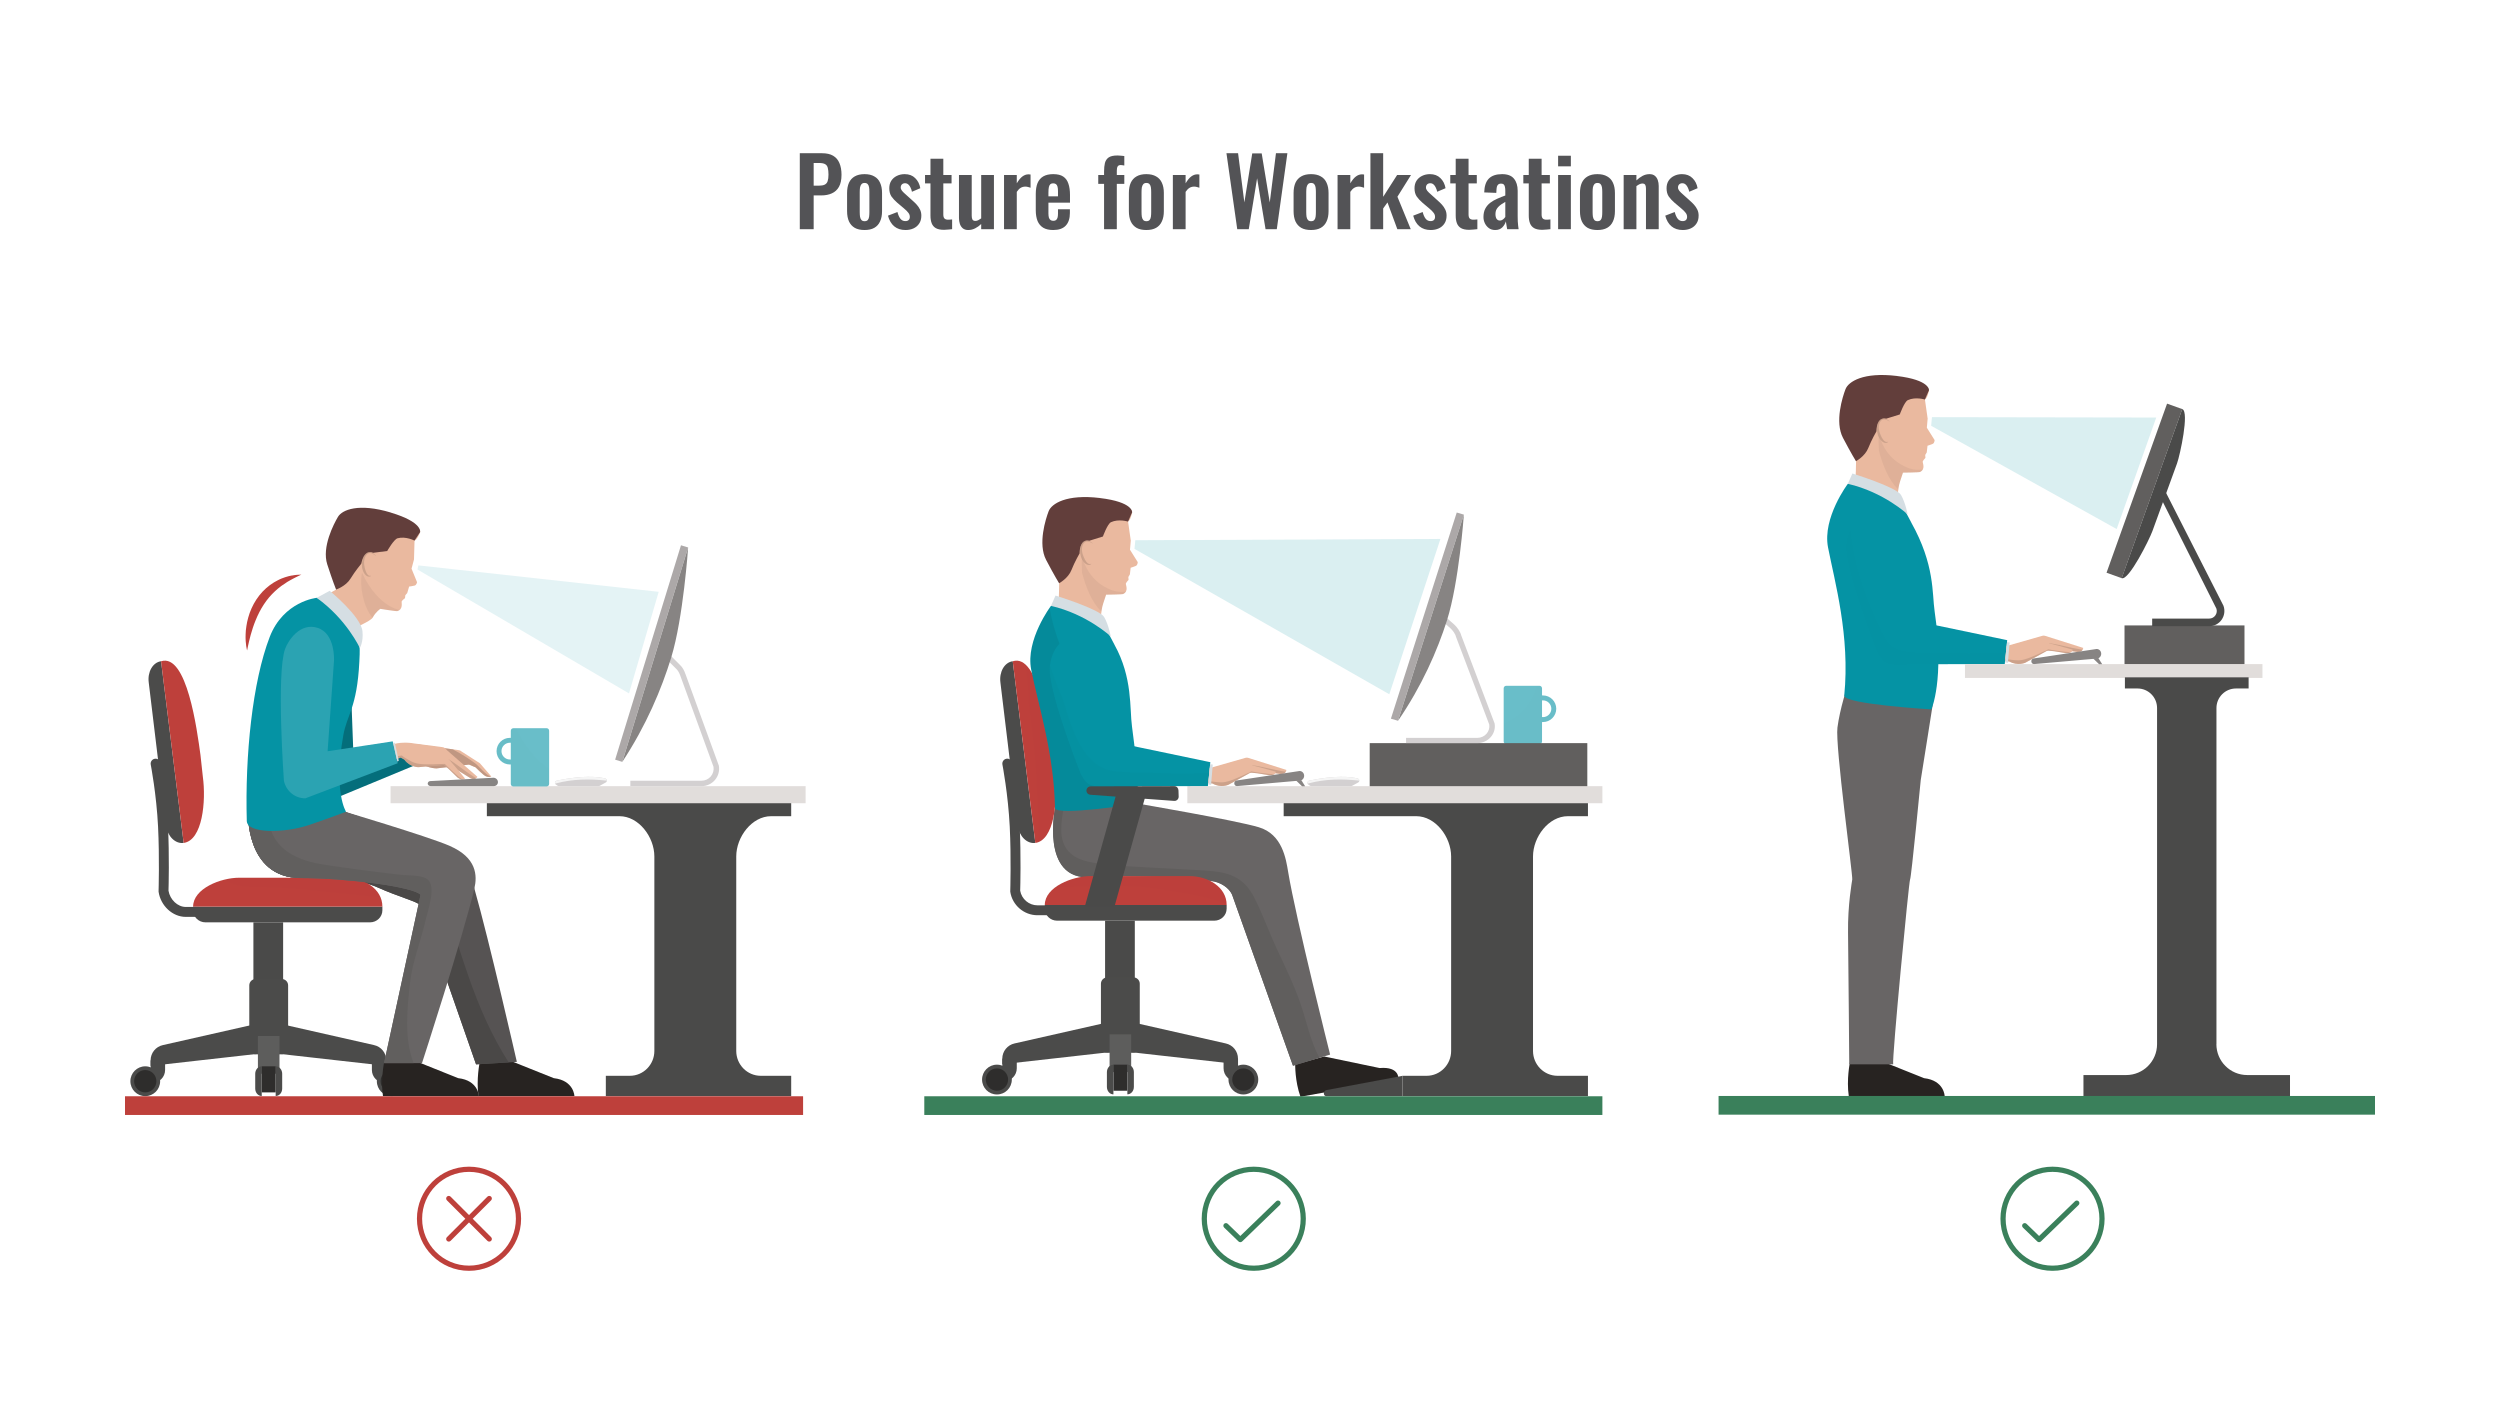 <svg width="480" height="270" viewBox="0 0 480 270" fill="none" xmlns="http://www.w3.org/2000/svg">
<path d="M153.56 44V29.42H157.844C158.72 29.42 159.428 29.582 159.968 29.906C160.52 30.23 160.922 30.704 161.174 31.328C161.438 31.94 161.57 32.684 161.57 33.56C161.57 34.508 161.408 35.276 161.084 35.864C160.76 36.44 160.304 36.86 159.716 37.124C159.14 37.388 158.456 37.52 157.664 37.52H156.224V44H153.56ZM156.224 35.648H157.232C157.712 35.648 158.084 35.582 158.348 35.45C158.624 35.306 158.81 35.084 158.906 34.784C159.014 34.472 159.068 34.058 159.068 33.542C159.068 33.014 159.026 32.588 158.942 32.264C158.87 31.928 158.702 31.682 158.438 31.526C158.186 31.37 157.784 31.292 157.232 31.292H156.224V35.648ZM165.987 44.162C165.231 44.162 164.607 44.024 164.115 43.748C163.623 43.46 163.251 43.046 162.999 42.506C162.759 41.966 162.639 41.312 162.639 40.544V37.052C162.639 36.284 162.759 35.63 162.999 35.09C163.251 34.55 163.623 34.142 164.115 33.866C164.607 33.578 165.231 33.434 165.987 33.434C166.743 33.434 167.367 33.578 167.859 33.866C168.363 34.142 168.735 34.55 168.975 35.09C169.227 35.63 169.353 36.284 169.353 37.052V40.544C169.353 41.312 169.227 41.966 168.975 42.506C168.735 43.046 168.363 43.46 167.859 43.748C167.367 44.024 166.743 44.162 165.987 44.162ZM166.005 42.47C166.281 42.47 166.485 42.392 166.617 42.236C166.749 42.08 166.833 41.87 166.869 41.606C166.905 41.33 166.923 41.03 166.923 40.706V36.89C166.923 36.566 166.905 36.272 166.869 36.008C166.833 35.744 166.749 35.534 166.617 35.378C166.485 35.21 166.281 35.126 166.005 35.126C165.729 35.126 165.525 35.21 165.393 35.378C165.261 35.534 165.171 35.744 165.123 36.008C165.087 36.272 165.069 36.566 165.069 36.89V40.706C165.069 41.03 165.087 41.33 165.123 41.606C165.171 41.87 165.261 42.08 165.393 42.236C165.525 42.392 165.729 42.47 166.005 42.47ZM173.855 44.162C172.979 44.162 172.259 43.928 171.695 43.46C171.131 42.992 170.729 42.308 170.489 41.408L172.307 40.706C172.451 41.27 172.643 41.702 172.883 42.002C173.123 42.302 173.435 42.452 173.819 42.452C174.107 42.452 174.323 42.38 174.467 42.236C174.611 42.092 174.683 41.894 174.683 41.642C174.683 41.354 174.593 41.096 174.413 40.868C174.245 40.628 173.951 40.334 173.531 39.986L172.271 38.924C171.815 38.528 171.443 38.126 171.155 37.718C170.879 37.298 170.741 36.776 170.741 36.152C170.741 35.588 170.867 35.108 171.119 34.712C171.383 34.304 171.737 33.992 172.181 33.776C172.637 33.548 173.141 33.434 173.693 33.434C174.533 33.434 175.205 33.686 175.709 34.19C176.225 34.682 176.555 35.33 176.699 36.134L175.097 36.818C175.037 36.53 174.947 36.266 174.827 36.026C174.719 35.774 174.575 35.57 174.395 35.414C174.215 35.258 174.005 35.18 173.765 35.18C173.513 35.18 173.309 35.258 173.153 35.414C173.009 35.57 172.937 35.768 172.937 36.008C172.937 36.212 173.021 36.422 173.189 36.638C173.369 36.854 173.621 37.1 173.945 37.376L175.223 38.528C175.499 38.768 175.763 39.026 176.015 39.302C176.267 39.578 176.477 39.89 176.645 40.238C176.813 40.574 176.897 40.964 176.897 41.408C176.897 42.008 176.759 42.512 176.483 42.92C176.219 43.328 175.853 43.64 175.385 43.856C174.929 44.06 174.419 44.162 173.855 44.162ZM181.242 44.126C180.582 44.126 180.06 44.018 179.676 43.802C179.304 43.586 179.04 43.274 178.884 42.866C178.728 42.458 178.65 41.972 178.65 41.408V35.216H177.606V33.596H178.65V30.482H181.116V33.596H182.7V35.216H181.116V41.192C181.116 41.552 181.194 41.81 181.35 41.966C181.506 42.11 181.74 42.182 182.052 42.182C182.184 42.182 182.31 42.176 182.43 42.164C182.562 42.152 182.688 42.14 182.808 42.128V44C182.604 44.024 182.364 44.048 182.088 44.072C181.824 44.108 181.542 44.126 181.242 44.126ZM185.886 44.162C185.478 44.162 185.142 44.06 184.878 43.856C184.614 43.64 184.422 43.358 184.302 43.01C184.182 42.65 184.122 42.272 184.122 41.876V33.596H186.57V41.426C186.57 41.738 186.618 41.984 186.714 42.164C186.822 42.332 187.014 42.416 187.29 42.416C187.47 42.416 187.65 42.368 187.83 42.272C188.022 42.176 188.208 42.062 188.388 41.93V33.596H190.836V44H188.388V43.01C188.04 43.346 187.656 43.622 187.236 43.838C186.816 44.054 186.366 44.162 185.886 44.162ZM192.774 44V33.596H195.222V35.198C195.582 34.586 195.942 34.148 196.302 33.884C196.662 33.608 197.058 33.47 197.49 33.47C197.562 33.47 197.622 33.476 197.67 33.488C197.73 33.488 197.796 33.494 197.868 33.506V36.044C197.724 35.984 197.562 35.936 197.382 35.9C197.214 35.852 197.04 35.828 196.86 35.828C196.536 35.828 196.242 35.906 195.978 36.062C195.714 36.218 195.462 36.476 195.222 36.836V44H192.774ZM202.216 44.162C201.436 44.162 200.8 44.018 200.308 43.73C199.816 43.43 199.45 42.998 199.21 42.434C198.982 41.858 198.868 41.168 198.868 40.364V37.232C198.868 36.404 198.982 35.708 199.21 35.144C199.45 34.58 199.816 34.154 200.308 33.866C200.812 33.578 201.448 33.434 202.216 33.434C203.044 33.434 203.686 33.59 204.142 33.902C204.61 34.214 204.94 34.67 205.132 35.27C205.336 35.858 205.438 36.578 205.438 37.43V38.906H201.298V40.958C201.298 41.294 201.328 41.57 201.388 41.786C201.46 42.002 201.568 42.158 201.712 42.254C201.856 42.35 202.03 42.398 202.234 42.398C202.45 42.398 202.624 42.35 202.756 42.254C202.888 42.146 202.984 41.996 203.044 41.804C203.104 41.6 203.134 41.348 203.134 41.048V40.184H205.42V40.886C205.42 41.942 205.156 42.752 204.628 43.316C204.1 43.88 203.296 44.162 202.216 44.162ZM201.298 37.7H203.134V36.71C203.134 36.35 203.104 36.062 203.044 35.846C202.984 35.618 202.888 35.456 202.756 35.36C202.624 35.252 202.438 35.198 202.198 35.198C201.982 35.198 201.808 35.252 201.676 35.36C201.544 35.468 201.448 35.648 201.388 35.9C201.328 36.152 201.298 36.512 201.298 36.98V37.7ZM211.98 44V35.306H210.864V33.596H211.98V32.93C211.98 32.306 212.034 31.766 212.142 31.31C212.262 30.842 212.502 30.482 212.862 30.23C213.234 29.978 213.792 29.852 214.536 29.852C214.764 29.852 214.98 29.864 215.184 29.888C215.388 29.9 215.616 29.924 215.868 29.96V31.778C215.772 31.754 215.658 31.736 215.526 31.724C215.406 31.7 215.292 31.688 215.184 31.688C214.896 31.688 214.698 31.778 214.59 31.958C214.482 32.138 214.428 32.402 214.428 32.75V33.596H215.868V35.306H214.428V44H211.98ZM220.093 44.162C219.337 44.162 218.713 44.024 218.221 43.748C217.729 43.46 217.357 43.046 217.105 42.506C216.865 41.966 216.745 41.312 216.745 40.544V37.052C216.745 36.284 216.865 35.63 217.105 35.09C217.357 34.55 217.729 34.142 218.221 33.866C218.713 33.578 219.337 33.434 220.093 33.434C220.849 33.434 221.473 33.578 221.965 33.866C222.469 34.142 222.841 34.55 223.081 35.09C223.333 35.63 223.459 36.284 223.459 37.052V40.544C223.459 41.312 223.333 41.966 223.081 42.506C222.841 43.046 222.469 43.46 221.965 43.748C221.473 44.024 220.849 44.162 220.093 44.162ZM220.111 42.47C220.387 42.47 220.591 42.392 220.723 42.236C220.855 42.08 220.939 41.87 220.975 41.606C221.011 41.33 221.029 41.03 221.029 40.706V36.89C221.029 36.566 221.011 36.272 220.975 36.008C220.939 35.744 220.855 35.534 220.723 35.378C220.591 35.21 220.387 35.126 220.111 35.126C219.835 35.126 219.631 35.21 219.499 35.378C219.367 35.534 219.277 35.744 219.229 36.008C219.193 36.272 219.175 36.566 219.175 36.89V40.706C219.175 41.03 219.193 41.33 219.229 41.606C219.277 41.87 219.367 42.08 219.499 42.236C219.631 42.392 219.835 42.47 220.111 42.47ZM225.188 44V33.596H227.636V35.198C227.996 34.586 228.356 34.148 228.716 33.884C229.076 33.608 229.472 33.47 229.904 33.47C229.976 33.47 230.036 33.476 230.084 33.488C230.144 33.488 230.21 33.494 230.282 33.506V36.044C230.138 35.984 229.976 35.936 229.796 35.9C229.628 35.852 229.454 35.828 229.274 35.828C228.95 35.828 228.656 35.906 228.392 36.062C228.128 36.218 227.876 36.476 227.636 36.836V44H225.188ZM237.549 44L235.479 29.42H237.711L238.917 38.87L240.429 29.456H242.247L243.795 38.87L244.983 29.42H247.179L245.145 44H242.985L241.365 34.226L239.763 44H237.549ZM251.716 44.162C250.96 44.162 250.336 44.024 249.844 43.748C249.352 43.46 248.98 43.046 248.728 42.506C248.488 41.966 248.368 41.312 248.368 40.544V37.052C248.368 36.284 248.488 35.63 248.728 35.09C248.98 34.55 249.352 34.142 249.844 33.866C250.336 33.578 250.96 33.434 251.716 33.434C252.472 33.434 253.096 33.578 253.588 33.866C254.092 34.142 254.464 34.55 254.704 35.09C254.956 35.63 255.082 36.284 255.082 37.052V40.544C255.082 41.312 254.956 41.966 254.704 42.506C254.464 43.046 254.092 43.46 253.588 43.748C253.096 44.024 252.472 44.162 251.716 44.162ZM251.734 42.47C252.01 42.47 252.214 42.392 252.346 42.236C252.478 42.08 252.562 41.87 252.598 41.606C252.634 41.33 252.652 41.03 252.652 40.706V36.89C252.652 36.566 252.634 36.272 252.598 36.008C252.562 35.744 252.478 35.534 252.346 35.378C252.214 35.21 252.01 35.126 251.734 35.126C251.458 35.126 251.254 35.21 251.122 35.378C250.99 35.534 250.9 35.744 250.852 36.008C250.816 36.272 250.798 36.566 250.798 36.89V40.706C250.798 41.03 250.816 41.33 250.852 41.606C250.9 41.87 250.99 42.08 251.122 42.236C251.254 42.392 251.458 42.47 251.734 42.47ZM256.811 44V33.596H259.259V35.198C259.619 34.586 259.979 34.148 260.339 33.884C260.699 33.608 261.095 33.47 261.527 33.47C261.599 33.47 261.659 33.476 261.707 33.488C261.767 33.488 261.833 33.494 261.905 33.506V36.044C261.761 35.984 261.599 35.936 261.419 35.9C261.251 35.852 261.077 35.828 260.897 35.828C260.573 35.828 260.279 35.906 260.015 36.062C259.751 36.218 259.499 36.476 259.259 36.836V44H256.811ZM263.121 44V29.42H265.569V37.79L268.251 33.596H270.915L268.305 37.772L270.861 44H268.287L266.397 38.87L265.569 40.022V44H263.121ZM274.7 44.162C273.824 44.162 273.104 43.928 272.54 43.46C271.976 42.992 271.574 42.308 271.334 41.408L273.152 40.706C273.296 41.27 273.488 41.702 273.728 42.002C273.968 42.302 274.28 42.452 274.664 42.452C274.952 42.452 275.168 42.38 275.312 42.236C275.456 42.092 275.528 41.894 275.528 41.642C275.528 41.354 275.438 41.096 275.258 40.868C275.09 40.628 274.796 40.334 274.376 39.986L273.116 38.924C272.66 38.528 272.288 38.126 272 37.718C271.724 37.298 271.586 36.776 271.586 36.152C271.586 35.588 271.712 35.108 271.964 34.712C272.228 34.304 272.582 33.992 273.026 33.776C273.482 33.548 273.986 33.434 274.538 33.434C275.378 33.434 276.05 33.686 276.554 34.19C277.07 34.682 277.4 35.33 277.544 36.134L275.942 36.818C275.882 36.53 275.792 36.266 275.672 36.026C275.564 35.774 275.42 35.57 275.24 35.414C275.06 35.258 274.85 35.18 274.61 35.18C274.358 35.18 274.154 35.258 273.998 35.414C273.854 35.57 273.782 35.768 273.782 36.008C273.782 36.212 273.866 36.422 274.034 36.638C274.214 36.854 274.466 37.1 274.79 37.376L276.068 38.528C276.344 38.768 276.608 39.026 276.86 39.302C277.112 39.578 277.322 39.89 277.49 40.238C277.658 40.574 277.742 40.964 277.742 41.408C277.742 42.008 277.604 42.512 277.328 42.92C277.064 43.328 276.698 43.64 276.23 43.856C275.774 44.06 275.264 44.162 274.7 44.162ZM282.088 44.126C281.428 44.126 280.906 44.018 280.522 43.802C280.15 43.586 279.886 43.274 279.73 42.866C279.574 42.458 279.496 41.972 279.496 41.408V35.216H278.452V33.596H279.496V30.482H281.962V33.596H283.546V35.216H281.962V41.192C281.962 41.552 282.04 41.81 282.196 41.966C282.352 42.11 282.586 42.182 282.898 42.182C283.03 42.182 283.156 42.176 283.276 42.164C283.408 42.152 283.534 42.14 283.654 42.128V44C283.45 44.024 283.21 44.048 282.934 44.072C282.67 44.108 282.388 44.126 282.088 44.126ZM287.074 44.162C286.606 44.162 286.204 44.042 285.868 43.802C285.532 43.55 285.274 43.238 285.094 42.866C284.914 42.482 284.824 42.086 284.824 41.678C284.824 41.03 284.944 40.484 285.184 40.04C285.424 39.596 285.742 39.224 286.138 38.924C286.534 38.624 286.984 38.366 287.488 38.15C287.992 37.922 288.502 37.718 289.018 37.538V36.638C289.018 36.338 288.994 36.086 288.946 35.882C288.91 35.678 288.832 35.522 288.712 35.414C288.604 35.306 288.43 35.252 288.19 35.252C287.986 35.252 287.818 35.3 287.686 35.396C287.566 35.492 287.476 35.63 287.416 35.81C287.368 35.978 287.338 36.176 287.326 36.404L287.29 37.034L284.968 36.944C285.004 35.744 285.298 34.862 285.85 34.298C286.414 33.722 287.266 33.434 288.406 33.434C289.45 33.434 290.206 33.722 290.674 34.298C291.154 34.874 291.394 35.654 291.394 36.638V41.444C291.394 41.828 291.4 42.176 291.412 42.488C291.436 42.8 291.46 43.082 291.484 43.334C291.52 43.586 291.55 43.808 291.574 44H289.378C289.342 43.76 289.294 43.49 289.234 43.19C289.186 42.878 289.15 42.65 289.126 42.506C289.006 42.926 288.778 43.31 288.442 43.658C288.106 43.994 287.65 44.162 287.074 44.162ZM287.974 42.344C288.13 42.344 288.274 42.308 288.406 42.236C288.55 42.152 288.676 42.056 288.784 41.948C288.892 41.84 288.97 41.744 289.018 41.66V38.762C288.754 38.918 288.502 39.074 288.262 39.23C288.034 39.386 287.83 39.56 287.65 39.752C287.482 39.932 287.35 40.13 287.254 40.346C287.17 40.562 287.128 40.814 287.128 41.102C287.128 41.486 287.2 41.792 287.344 42.02C287.5 42.236 287.71 42.344 287.974 42.344ZM296.115 44.126C295.455 44.126 294.933 44.018 294.549 43.802C294.177 43.586 293.913 43.274 293.757 42.866C293.601 42.458 293.523 41.972 293.523 41.408V35.216H292.479V33.596H293.523V30.482H295.989V33.596H297.573V35.216H295.989V41.192C295.989 41.552 296.067 41.81 296.223 41.966C296.379 42.11 296.613 42.182 296.925 42.182C297.057 42.182 297.183 42.176 297.303 42.164C297.435 42.152 297.561 42.14 297.681 42.128V44C297.477 44.024 297.237 44.048 296.961 44.072C296.697 44.108 296.415 44.126 296.115 44.126ZM299.157 44V33.596H301.605V44H299.157ZM299.157 31.94V29.906H301.605V31.94H299.157ZM306.7 44.162C305.944 44.162 305.32 44.024 304.828 43.748C304.336 43.46 303.964 43.046 303.712 42.506C303.472 41.966 303.352 41.312 303.352 40.544V37.052C303.352 36.284 303.472 35.63 303.712 35.09C303.964 34.55 304.336 34.142 304.828 33.866C305.32 33.578 305.944 33.434 306.7 33.434C307.456 33.434 308.08 33.578 308.572 33.866C309.076 34.142 309.448 34.55 309.688 35.09C309.94 35.63 310.066 36.284 310.066 37.052V40.544C310.066 41.312 309.94 41.966 309.688 42.506C309.448 43.046 309.076 43.46 308.572 43.748C308.08 44.024 307.456 44.162 306.7 44.162ZM306.718 42.47C306.994 42.47 307.198 42.392 307.33 42.236C307.462 42.08 307.546 41.87 307.582 41.606C307.618 41.33 307.636 41.03 307.636 40.706V36.89C307.636 36.566 307.618 36.272 307.582 36.008C307.546 35.744 307.462 35.534 307.33 35.378C307.198 35.21 306.994 35.126 306.718 35.126C306.442 35.126 306.238 35.21 306.106 35.378C305.974 35.534 305.884 35.744 305.836 36.008C305.8 36.272 305.782 36.566 305.782 36.89V40.706C305.782 41.03 305.8 41.33 305.836 41.606C305.884 41.87 305.974 42.08 306.106 42.236C306.238 42.392 306.442 42.47 306.718 42.47ZM311.742 44V33.596H314.19V34.64C314.562 34.28 314.952 33.992 315.36 33.776C315.78 33.548 316.23 33.434 316.71 33.434C317.142 33.434 317.484 33.542 317.736 33.758C317.988 33.962 318.174 34.238 318.294 34.586C318.414 34.934 318.474 35.312 318.474 35.72V44H316.026V36.206C316.026 35.894 315.978 35.654 315.882 35.486C315.786 35.318 315.6 35.234 315.324 35.234C315.156 35.234 314.97 35.282 314.766 35.378C314.574 35.474 314.382 35.594 314.19 35.738V44H311.742ZM323.093 44.162C322.217 44.162 321.497 43.928 320.933 43.46C320.369 42.992 319.967 42.308 319.727 41.408L321.545 40.706C321.689 41.27 321.881 41.702 322.121 42.002C322.361 42.302 322.673 42.452 323.057 42.452C323.345 42.452 323.561 42.38 323.705 42.236C323.849 42.092 323.921 41.894 323.921 41.642C323.921 41.354 323.831 41.096 323.651 40.868C323.483 40.628 323.189 40.334 322.769 39.986L321.509 38.924C321.053 38.528 320.681 38.126 320.393 37.718C320.117 37.298 319.979 36.776 319.979 36.152C319.979 35.588 320.105 35.108 320.357 34.712C320.621 34.304 320.975 33.992 321.419 33.776C321.875 33.548 322.379 33.434 322.931 33.434C323.771 33.434 324.443 33.686 324.947 34.19C325.463 34.682 325.793 35.33 325.937 36.134L324.335 36.818C324.275 36.53 324.185 36.266 324.065 36.026C323.957 35.774 323.813 35.57 323.633 35.414C323.453 35.258 323.243 35.18 323.003 35.18C322.751 35.18 322.547 35.258 322.391 35.414C322.247 35.57 322.175 35.768 322.175 36.008C322.175 36.212 322.259 36.422 322.427 36.638C322.607 36.854 322.859 37.1 323.183 37.376L324.461 38.528C324.737 38.768 325.001 39.026 325.253 39.302C325.505 39.578 325.715 39.89 325.883 40.238C326.051 40.574 326.135 40.964 326.135 41.408C326.135 42.008 325.997 42.512 325.721 42.92C325.457 43.328 325.091 43.64 324.623 43.856C324.167 44.06 323.657 44.162 323.093 44.162Z" fill="#1E1E21" fill-opacity="0.76"/>
<path d="M235.73 234.974C235.532 234.782 235.215 234.787 235.023 234.986C234.831 235.184 234.837 235.501 235.035 235.693L235.73 234.974ZM238.142 238L237.794 238.359C237.988 238.547 238.295 238.547 238.489 238.359L238.142 238ZM245.73 231.359C245.929 231.168 245.934 230.851 245.742 230.652C245.55 230.454 245.234 230.449 245.035 230.641L245.73 231.359ZM249.723 234C249.723 238.971 245.693 243 240.723 243V244C246.246 244 250.723 239.523 250.723 234H249.723ZM240.723 243C235.752 243 231.723 238.971 231.723 234H230.723C230.723 239.523 235.2 244 240.723 244V243ZM231.723 234C231.723 229.029 235.752 225 240.723 225V224C235.2 224 230.723 228.477 230.723 234H231.723ZM240.723 225C245.693 225 249.723 229.029 249.723 234H250.723C250.723 228.477 246.246 224 240.723 224V225ZM235.035 235.693L237.794 238.359L238.489 237.641L235.73 234.974L235.035 235.693ZM238.489 238.359L245.73 231.359L245.035 230.641L237.794 237.641L238.489 238.359Z" fill="#3A805B"/>
<path d="M389.093 234.974C388.894 234.782 388.578 234.787 388.386 234.986C388.194 235.184 388.199 235.501 388.398 235.693L389.093 234.974ZM391.504 238L391.156 238.359C391.35 238.547 391.657 238.547 391.851 238.359L391.504 238ZM399.093 231.359C399.291 231.168 399.297 230.851 399.105 230.652C398.913 230.454 398.596 230.449 398.398 230.641L399.093 231.359ZM403.085 234C403.085 238.971 399.056 243 394.085 243V244C399.608 244 404.085 239.523 404.085 234H403.085ZM394.085 243C389.115 243 385.085 238.971 385.085 234H384.085C384.085 239.523 388.562 244 394.085 244V243ZM385.085 234C385.085 229.029 389.115 225 394.085 225V224C388.562 224 384.085 228.477 384.085 234H385.085ZM394.085 225C399.056 225 403.085 229.029 403.085 234H404.085C404.085 228.477 399.608 224 394.085 224V225ZM388.398 235.693L391.156 238.359L391.851 237.641L389.093 234.974L388.398 235.693ZM391.851 238.359L399.093 231.359L398.398 230.641L391.156 237.641L391.851 238.359Z" fill="#3A805B"/>
<path d="M86.515 229.757C86.32 229.562 86.003 229.562 85.808 229.757C85.613 229.953 85.613 230.269 85.808 230.464L86.515 229.757ZM93.586 238.243C93.781 238.438 94.098 238.438 94.293 238.243C94.488 238.047 94.488 237.731 94.293 237.535L93.586 238.243ZM94.293 230.464C94.488 230.269 94.488 229.953 94.293 229.757C94.098 229.562 93.781 229.562 93.586 229.757L94.293 230.464ZM85.808 237.535C85.613 237.731 85.613 238.047 85.808 238.243C86.003 238.438 86.32 238.438 86.515 238.243L85.808 237.535ZM99.05 234C99.05 238.971 95.021 243 90.05 243V244C95.573 244 100.051 239.523 100.051 234H99.05ZM90.05 243C85.08 243 81.05 238.971 81.05 234H80.05C80.05 239.523 84.528 244 90.05 244V243ZM81.05 234C81.05 229.029 85.08 225 90.05 225V224C84.528 224 80.05 228.477 80.05 234H81.05ZM90.05 225C95.021 225 99.05 229.029 99.05 234H100.051C100.051 228.477 95.573 224 90.05 224V225ZM85.808 230.464L89.697 234.353L90.404 233.646L86.515 229.757L85.808 230.464ZM89.697 234.353L93.586 238.243L94.293 237.535L90.404 233.646L89.697 234.353ZM90.404 234.353L94.293 230.464L93.586 229.757L89.697 233.646L90.404 234.353ZM89.697 233.646L85.808 237.535L86.515 238.243L90.404 234.353L89.697 233.646Z" fill="#BE403B"/>
<path d="M369.419 207.009L361.452 203.817L355.191 203.929C355.191 203.929 354.494 207.29 354.967 210.457H373.377C373.377 210.457 373.309 207.452 369.425 207.009H369.419Z" fill="#272321"/>
<path d="M355.471 129.801C355.446 129.851 355.427 129.907 355.402 129.957C354.606 131.721 353.243 136.223 352.788 139.695C352.334 143.168 355.745 167.944 355.633 168.854C355.589 169.215 354.749 173.735 354.823 179.053C354.942 187.383 355.035 203.904 355.054 204.347H363.493C363.213 203.574 366.512 169.134 366.736 168.854C366.966 168.567 368.784 149.764 368.784 149.764C368.784 149.764 371.472 132.987 371.721 131.092C371.784 130.643 371.827 130.219 371.871 129.807H355.657C355.595 129.807 355.533 129.807 355.471 129.801V129.801Z" fill="#686565"/>
<path d="M370.097 80.293L369.587 76.714C370.097 76.453 370.371 74.925 370.371 74.925C370.371 74.925 370.445 73.896 366.748 72.843C363.051 71.795 360.307 72.332 356.971 73.429C352.931 74.757 353.485 80.243 354.537 82.886C354.892 83.784 356.361 88.547 356.361 88.547C356.361 88.547 356.317 92.114 356.199 92.5C356.074 92.887 355.346 95.094 355.004 95.418L364.695 97.02C364.197 96.839 364.277 94.059 364.825 92.407L365.373 90.748C365.373 90.748 368.435 90.723 368.659 90.617C369.73 90.087 369.151 88.903 369.157 88.678C369.157 88.454 369.68 87.912 369.68 87.912L369.643 87.35L369.935 86.858L370.084 85.58C370.084 85.58 370.757 85.374 371.093 85.218C371.429 85.062 371.447 84.501 371.447 84.501L369.954 82.12L370.116 80.287L370.097 80.293Z" fill="#EAB99F"/>
<path opacity="0.05" d="M365.69 89.545C364.856 89.171 364.078 88.616 363.437 88.024C362.068 86.758 361.215 85.1 360.711 83.335C360.674 84.401 360.68 85.468 360.749 86.527C361.483 89.289 362.566 92.107 364.464 94.002C364.539 93.435 364.657 92.874 364.813 92.406L365.36 90.748C365.36 90.748 368.423 90.723 368.647 90.617C368.914 90.486 369.076 90.312 369.17 90.125C367.95 90.337 366.767 90.094 365.69 89.545V89.545Z" fill="black"/>
<path d="M366.979 100.349C365.236 97.226 364.128 92.893 354.786 92.893C354.786 92.893 349.875 99.395 350.983 105.106C352.272 111.727 355.234 122.12 354.095 133.542C353.927 135.2 370.819 136.204 370.819 136.204C370.819 136.204 373.383 130.587 371.448 117.376C370.943 113.947 371.51 108.454 366.973 100.349H366.979Z" fill="#0593A4"/>
<path d="M364.184 72.182C357.761 71.409 354.892 73.26 354.332 74.732C353.772 76.203 352.234 80.985 353.852 84.071C355.471 87.157 356.348 88.547 356.348 88.547C356.348 88.547 358.085 87.612 358.713 86.016C359.342 84.42 360.269 82.83 360.269 82.83C360.363 79.782 362.143 80.386 362.143 80.386L364.757 79.576C364.757 79.576 365.634 77.138 366.3 76.826C367.788 76.135 369.58 76.714 369.58 76.714L370.365 74.925C370.365 74.925 370.607 72.955 364.184 72.188V72.182Z" fill="#623E3B"/>
<path d="M364.172 104.046C364.172 104.046 362.802 98.978 359.149 99.046C355.651 99.115 354.593 103.13 354.543 104.863C354.406 109.826 360.524 125.225 360.524 125.225C361.514 126.914 361.919 127.432 363.817 127.544L384.91 127.494L385.383 122.912L368.877 119.464L364.165 104.046H364.172Z" fill="#0593A4"/>
<g opacity="0.1">
<path opacity="0.1" d="M370.85 125.406C368.317 125.331 365.529 125.58 363.275 124.165C361.57 123.093 359.379 117.12 358.769 115.68C356.908 111.272 355.807 106.677 355.24 101.945C354.761 103.011 354.562 104.134 354.543 104.857C354.406 109.819 360.524 125.219 360.524 125.219C361.514 126.908 361.919 127.426 363.817 127.538L384.91 127.488L385.128 125.375C380.379 125.599 375.618 125.543 370.85 125.406Z" fill="black"/>
</g>
<path d="M355.657 90.91L354.786 92.893C361.676 94.476 366.263 98.76 366.263 98.76C366.263 98.76 365.865 96.54 364.993 95.031C364.122 93.522 355.651 90.91 355.651 90.91H355.657Z" fill="#D5DEE3"/>
<path d="M392.136 122.07L385.252 124.04L384.985 126.927L385.781 127.002C387.406 127.931 388.868 127.239 388.868 127.239L393.928 124.452C393.928 124.452 397.993 125.075 398.852 125.169C399.922 125.287 399.978 124.396 399.978 124.396L392.64 122.076C392.478 122.027 392.304 122.02 392.136 122.07V122.07Z" fill="#EAB99F"/>
<path opacity="0.5" d="M393.449 123.51C393.244 123.897 393.636 124.495 393.231 124.695C392.111 125.244 390.599 125.948 389.416 126.378C387.742 126.983 387.132 126.777 385.738 126.628C385.489 126.603 385.252 126.54 385.028 126.466L384.985 126.921L385.781 126.995C387.406 127.924 388.868 127.232 388.868 127.232L393.928 124.446C393.928 124.446 397.993 125.069 398.852 125.163C399.455 125.231 399.729 124.975 399.86 124.739C399.15 124.651 398.453 124.502 397.694 124.352C396.518 124.121 394.663 123.623 393.449 123.498V123.51Z" fill="#AF8A77"/>
<path d="M395.105 123.947L391.968 123.149L391.507 124.739L394.389 125.032L396.686 125.406C398.067 125.406 397.937 124.739 397.937 124.739L395.092 123.941L395.105 123.947Z" fill="#EAB99F"/>
<path opacity="0.5" d="M396.785 125.169C396.418 125.131 393.96 124.832 393.269 124.67C393.126 124.745 393.026 124.757 392.839 124.888L394.395 125.032L396.692 125.406C397.252 125.406 397.563 125.293 397.737 125.163C397.42 125.194 397.103 125.194 396.785 125.163V125.169Z" fill="#AF8A77"/>
<path d="M384.985 127.189L385.52 127.251L385.85 123.355L385.346 123.298L384.985 127.189Z" fill="#D5DEE3"/>
<path opacity="0.5" d="M361.738 80.343C361.558 80.324 361.34 80.355 361.153 80.474C360.954 80.58 360.811 80.767 360.693 80.96C360.643 81.066 360.574 81.153 360.543 81.278C360.512 81.384 360.462 81.478 360.444 81.608C360.388 81.858 360.369 82.095 360.375 82.338C360.375 82.824 360.475 83.304 360.637 83.728C360.73 83.934 360.836 84.133 360.954 84.308L361.147 84.551L361.359 84.751C361.508 84.869 361.67 84.956 361.819 85.006C361.975 85.05 362.124 85.056 362.23 85.012C362.342 84.994 362.41 84.931 362.46 84.9L362.529 84.85L362.504 84.813L362.423 84.832C362.373 84.838 362.305 84.875 362.211 84.857C362.124 84.857 362.025 84.813 361.925 84.763C361.819 84.701 361.726 84.601 361.62 84.489C361.52 84.37 361.427 84.227 361.334 84.071C361.253 83.909 361.159 83.741 361.085 83.554C360.923 83.186 360.786 82.768 360.742 82.338C360.724 82.126 360.724 81.901 360.755 81.708C360.755 81.608 360.805 81.496 360.823 81.39C360.836 81.297 360.898 81.203 360.929 81.11C361.016 80.935 361.128 80.773 361.271 80.68C361.408 80.573 361.576 80.524 361.732 80.53C362.056 80.524 362.317 80.654 362.491 80.742C362.666 80.835 362.753 80.904 362.753 80.904L362.784 80.867C362.784 80.867 362.697 80.785 362.529 80.673C362.361 80.567 362.105 80.399 361.732 80.368L361.738 80.343Z" fill="#AF8A77"/>
<path d="M434.39 127.507H377.273V130.163H434.39V127.507Z" fill="#E1DDDB"/>
<path d="M402.437 124.62L390.443 126.428C390.207 126.466 390.02 126.678 390.014 126.933V126.952C390.001 127.27 390.256 127.525 390.555 127.501L402.636 126.441C403.159 126.397 403.52 125.873 403.414 125.331C403.32 124.857 402.897 124.545 402.443 124.614L402.437 124.62Z" fill="#878483"/>
<path d="M401.827 126.378L403.022 127.532H403.625L402.872 126.335L401.827 126.378Z" fill="#878483"/>
<path d="M425.559 200.475V135.942C425.559 133.866 427.239 132.189 429.305 132.189H431.733V130.05H407.982V132.189H410.41C412.482 132.189 414.156 133.872 414.156 135.942V200.475C414.156 203.755 411.505 206.41 408.231 206.41H400.022V210.457H439.681V206.41H431.471C428.198 206.41 425.546 203.755 425.546 200.475H425.559Z" fill="#4A4A49"/>
<path d="M430.942 120.081H407.907V127.5H430.942V120.081Z" fill="#615F5E"/>
<path d="M416.077 77.498L404.454 109.963L407.371 111.011L418.995 78.546L416.077 77.498Z" fill="#615F5E"/>
<path d="M419.005 78.547H418.986L407.36 111.01C408.741 111.515 412.694 103.554 413.266 101.964L417.996 88.959C418.563 87.375 420.38 79.052 419.005 78.553V78.547Z" fill="#4A4A49"/>
<path d="M414.816 92.525L414.051 93.965L425.546 116.846C425.696 117.288 425.627 117.756 425.359 118.143C425.086 118.542 424.65 118.766 424.171 118.766H413.217V120.231H424.171C425.123 120.231 426.019 119.764 426.561 118.978C427.102 118.192 427.233 117.195 426.903 116.297L414.81 92.519L414.816 92.525Z" fill="#4A4A49"/>
<path d="M370.782 81.752L406.401 101.577L414.001 80.168L370.937 80.093L370.782 81.752Z" fill="#DAEFF1"/>
<path d="M456 210.425H329.965V214.016H456V210.425Z" fill="#3A805B"/>
<path d="M296.249 133.517H296.069V132.158C296.069 131.89 295.851 131.671 295.583 131.671H289.191C288.924 131.671 288.706 131.89 288.706 132.158V142.37C288.706 142.638 288.924 142.856 289.191 142.856H295.583C295.851 142.856 296.069 142.638 296.069 142.37V138.635H296.249C297.656 138.635 298.801 137.488 298.801 136.079C298.801 134.67 297.656 133.523 296.249 133.523V133.517ZM296.249 137.681H296.069V134.471H296.249C297.133 134.471 297.855 135.194 297.855 136.079C297.855 136.964 297.133 137.688 296.249 137.688V137.681Z" fill="#69BEC9"/>
<g opacity="0.05">
<path opacity="0.05" d="M296.249 133.517H296.069V132.158C296.069 131.89 295.851 131.671 295.583 131.671H294.998C294.233 134.832 291.718 137.738 288.706 138.829V142.364C288.706 142.632 288.924 142.85 289.191 142.85H295.583C295.851 142.85 296.069 142.632 296.069 142.364V138.629H296.249C297.656 138.629 298.801 137.482 298.801 136.073C298.801 134.664 297.656 133.517 296.249 133.517V133.517ZM296.249 137.681H296.069V134.471H296.249C297.133 134.471 297.855 135.194 297.855 136.079C297.855 136.964 297.133 137.688 296.249 137.688V137.681Z" fill="black"/>
</g>
<path d="M304.764 142.681H262.982V151.21H304.764V142.681Z" fill="#615F5E"/>
<path d="M246.458 156.709H271.926C275.617 156.709 278.617 160.699 278.617 164.44V201.778C278.617 204.415 276.507 206.554 273.911 206.554H269.299V210.457H304.888V206.554H299.05C296.448 206.554 294.338 204.415 294.338 201.778V164.44C294.338 160.693 297.332 156.709 301.029 156.709H304.888V154.022H246.464V156.709H246.458Z" fill="#4A4A49"/>
<path d="M307.658 150.942H227.966V154.221H307.658V150.942Z" fill="#E1DDDB"/>
<path d="M264.893 205.064L254.238 202.844L248.68 204.341C248.68 204.341 248.605 207.545 249.688 210.575L268.484 207.19C268.484 207.19 268.808 204.733 264.887 205.064H264.893Z" fill="#272321"/>
<path d="M241.69 158.829C237.172 157.482 218.506 154.296 218.506 154.296L202.622 154.826C202.622 154.826 199.635 169.053 209.388 168.424C218.363 167.844 228.016 168.661 232.553 169.147C234.172 169.321 236.051 170.387 236.618 171.915L248.256 204.615L255.383 202.483C255.383 202.483 248.792 176.267 247.329 167.432C246.906 164.895 246.209 160.169 241.684 158.829H241.69Z" fill="#686565"/>
<path d="M249.769 192.888C248.487 189.135 246.719 185.556 245.051 181.965C243.551 178.742 242.375 175.313 240.725 172.164C238.989 168.841 236.524 167.638 232.939 167.277C229.024 166.878 215.164 166.422 212.033 165.961C209.525 165.593 206.525 165.325 204.882 163.124C203.201 160.874 203.805 157.919 204.166 155.344C204.197 155.132 204.247 154.938 204.315 154.77L202.61 154.826C202.61 154.826 199.622 169.053 209.375 168.424C218.35 167.844 228.004 168.667 232.541 169.147C234.159 169.321 236.039 170.388 236.605 171.915L248.244 204.615L253.341 203.087C253.292 203.013 253.248 202.932 253.204 202.851C251.549 199.677 250.902 196.242 249.756 192.888H249.769Z" fill="#605E5D"/>
<path d="M192.085 131.085L195.396 158.517C195.683 160.574 197.195 162.064 198.782 161.84L194.444 126.958C192.857 127.176 191.799 129.022 192.085 131.079V131.085Z" fill="#4B4B4A"/>
<path d="M202.006 144.907C201.359 140.206 199.417 125.368 194.444 126.964L198.782 161.846C202.411 161.341 203.114 153.823 202.467 149.122L202.006 144.901V144.907Z" fill="#BE403B"/>
<g opacity="0.08">
<path opacity="0.08" d="M202.006 144.907C201.465 140.992 200.027 130.069 196.697 127.432C197.282 129.87 197.438 132.395 197.469 134.938C197.512 135.269 197.55 135.605 197.587 135.942C198.209 140.767 198.857 145.568 199 150.468C199.106 154.203 199.629 158.043 199.243 161.74C202.467 160.687 203.083 153.623 202.467 149.128L202.006 144.907Z" fill="black"/>
</g>
<path d="M217.099 103.722L216.589 100.144C217.099 99.882 217.373 98.354 217.373 98.354C217.373 98.354 217.448 97.326 213.751 96.272C210.054 95.225 207.309 95.761 203.973 96.858C199.934 98.186 200.487 103.672 201.539 106.316C201.894 107.213 203.363 111.977 203.363 111.977C203.363 111.977 203.319 115.543 203.201 115.929C203.077 116.316 202.348 118.523 202.006 118.847L211.697 120.449C211.199 120.268 211.28 117.488 211.828 115.836L212.375 114.177C212.375 114.177 215.437 114.152 215.661 114.046C216.732 113.517 216.153 112.332 216.159 112.108C216.159 111.883 216.682 111.341 216.682 111.341L216.645 110.78L216.937 110.287L217.087 109.009C217.087 109.009 217.759 108.803 218.095 108.647C218.431 108.492 218.45 107.93 218.45 107.93L216.956 105.549L217.118 103.716L217.099 103.722Z" fill="#EAB99F"/>
<path opacity="0.05" d="M212.693 112.98C211.859 112.606 211.081 112.051 210.44 111.459C209.07 110.193 208.218 108.535 207.714 106.771C207.676 107.837 207.682 108.903 207.751 109.963C208.485 112.725 209.568 115.543 211.467 117.438C211.541 116.871 211.659 116.31 211.815 115.842L212.363 114.184C212.363 114.184 215.425 114.159 215.649 114.053C215.917 113.922 216.079 113.747 216.172 113.56C214.952 113.772 213.769 113.529 212.693 112.98Z" fill="black"/>
<path d="M213.981 123.785C212.244 120.661 211.13 116.328 201.788 116.328C201.788 116.328 196.878 122.831 197.985 128.542C199.274 135.163 202.361 144.421 202.56 155.125C202.591 156.79 218.5 154.303 218.5 154.303C218.5 154.303 218.686 149.24 217.342 139.483C216.869 136.054 217.498 130.125 213.975 123.785H213.981Z" fill="#0593A4"/>
<path opacity="0.06" d="M210.751 138.373C208.616 135.163 206.948 131.628 205.336 128.13C203.668 124.495 202.236 120.842 201.558 116.883C201.546 116.815 201.539 116.752 201.533 116.69C200.543 118.118 197.033 123.623 197.992 128.542C199.28 135.163 202.367 144.421 202.566 155.125C202.597 156.79 218.506 154.303 218.506 154.303C218.506 154.303 218.842 151.721 218.481 146.466C215.22 144.608 212.201 140.555 210.751 138.373Z" fill="black"/>
<path d="M217.883 176.772H212.176V189.714H217.883V176.772Z" fill="#4A4A49"/>
<path d="M192.446 203.262V204.334L215.033 201.791V195.756L194.805 200.338C193.43 200.631 192.44 201.853 192.44 203.262H192.446Z" fill="#4B4B4A"/>
<path d="M192.446 207.595H192.745C194.114 207.595 195.222 206.485 195.222 205.114V203.262H192.446V207.595V207.595Z" fill="#4B4B4A"/>
<path d="M191.413 204.415C189.838 204.415 188.556 205.693 188.556 207.277C188.556 208.861 189.832 210.139 191.413 210.139C192.994 210.139 194.27 208.861 194.27 207.277C194.27 205.693 192.994 204.415 191.413 204.415Z" fill="#4B4B4A"/>
<path d="M191.413 205.132C190.23 205.132 189.272 206.092 189.272 207.277C189.272 208.462 190.23 209.422 191.413 209.422C192.595 209.422 193.554 208.462 193.554 207.277C193.554 206.092 192.595 205.132 191.413 205.132Z" fill="#2E2D2C"/>
<path d="M235.335 200.338L215.108 195.756V201.791L237.694 204.334V203.262C237.694 201.853 236.711 200.631 235.329 200.338H235.335Z" fill="#4B4B4A"/>
<path d="M234.925 205.114C234.925 206.485 236.033 207.595 237.402 207.595H237.701V203.262H234.925V205.114V205.114Z" fill="#4B4B4A"/>
<path d="M238.728 204.415C237.153 204.415 235.871 205.693 235.871 207.277C235.871 208.861 237.147 210.139 238.728 210.139C240.308 210.139 241.584 208.861 241.584 207.277C241.584 205.693 240.308 204.415 238.728 204.415Z" fill="#4B4B4A"/>
<path d="M238.727 205.132C237.545 205.132 236.586 206.092 236.586 207.277C236.586 208.462 237.545 209.422 238.727 209.422C239.91 209.422 240.869 208.462 240.869 207.277C240.869 206.092 239.91 205.132 238.727 205.132Z" fill="#2E2D2C"/>
<path d="M212.599 187.657H217.616C218.288 187.657 218.836 188.206 218.836 188.879V200.899C218.836 201.572 218.288 202.121 217.616 202.121H212.599C211.927 202.121 211.379 201.572 211.379 200.899V188.879C211.379 188.206 211.927 187.657 212.599 187.657V187.657Z" fill="#4B4B4A"/>
<path d="M200.599 174.459C200.599 175.737 201.664 176.772 202.971 176.772H233.145C234.452 176.772 235.516 175.737 235.516 174.459V173.754H200.599V174.459Z" fill="#4B4B4A"/>
<path d="M228.346 168.205H209.45C205.902 168.205 200.599 170.288 200.599 173.754H235.516C235.516 170.288 231.894 168.205 228.346 168.205Z" fill="#BE403B"/>
<g opacity="0.08">
<path opacity="0.08" d="M228.346 168.205H209.45C207.278 168.205 204.446 168.985 202.579 170.388C207.601 170.313 212.63 169.97 217.653 170.207C221.083 170.369 223.099 170.868 226.491 171.391C229.242 171.815 232.647 172.414 235.503 173.754H235.51C235.51 170.288 231.887 168.205 228.34 168.205H228.346Z" fill="black"/>
</g>
<path d="M217.186 198.599H213.041V205.843H217.186V198.599Z" fill="#5D5D5C"/>
<path d="M216.452 204.415H213.776V209.422H216.452V204.415Z" fill="#2E2D2C"/>
<path d="M212.525 205.843V208.692C212.525 209.478 213.085 210.12 213.776 210.12V204.422C213.085 204.422 212.525 205.058 212.525 205.849V205.843Z" fill="#4B4B4A"/>
<path d="M216.452 204.415V210.114C217.143 210.114 217.703 209.478 217.703 208.686V205.837C217.703 205.051 217.143 204.409 216.452 204.409V204.415Z" fill="#4B4B4A"/>
<path d="M211.187 95.617C204.763 94.844 201.894 96.696 201.334 98.167C200.774 99.638 199.237 104.42 200.855 107.506C202.473 110.593 203.351 111.983 203.351 111.983C203.351 111.983 205.087 111.048 205.716 109.452C206.344 107.856 207.272 106.266 207.272 106.266C207.365 103.217 209.145 103.822 209.145 103.822L211.759 103.011C211.759 103.011 212.637 100.574 213.303 100.262C214.79 99.57 216.583 100.15 216.583 100.15L217.367 98.36C217.367 98.36 217.61 96.39 211.187 95.624V95.617Z" fill="#623E3B"/>
<path d="M201.707 173.823H199.193C197.562 173.823 196.149 172.619 195.875 171.011C195.9 170.207 196.056 164.228 195.776 158.623C195.458 152.283 194.344 146.491 194.332 146.435C194.232 145.917 193.728 145.58 193.218 145.68C192.701 145.78 192.365 146.279 192.465 146.796C192.477 146.852 193.56 152.513 193.871 158.717C194.164 164.627 193.971 170.98 193.971 171.042V171.21C194.351 173.785 196.591 175.724 199.187 175.724H201.701C202.224 175.724 202.653 175.3 202.653 174.77C202.653 174.24 202.23 173.816 201.701 173.816L201.707 173.823Z" fill="#4B4B4A"/>
<path d="M211.174 127.475C211.174 127.475 209.805 122.407 206.151 122.475C202.653 122.544 201.595 126.559 201.546 128.292C201.409 133.255 207.527 148.654 207.527 148.654C208.516 150.344 208.921 150.861 210.819 150.973L231.912 150.923L232.385 146.341L215.879 142.893L211.168 127.475H211.174Z" fill="#0593A4"/>
<g opacity="0.12">
<path opacity="0.12" d="M224.568 148.461C221.076 148.324 217.404 148.448 213.944 148.056C207.919 147.376 205.709 139.683 204.104 134.308C203.164 132.158 202.336 129.957 201.595 127.731C201.571 127.937 201.552 128.124 201.552 128.292C201.415 133.255 207.533 148.654 207.533 148.654C208.523 150.344 208.927 150.861 210.826 150.973L231.919 150.923L232.18 148.38C229.647 148.486 227.107 148.567 224.574 148.467L224.568 148.461Z" fill="black"/>
</g>
<path d="M202.66 114.346L201.788 116.328C208.678 117.912 213.265 122.195 213.265 122.195C213.265 122.195 212.867 119.975 211.996 118.467C211.124 116.958 202.653 114.346 202.653 114.346H202.66Z" fill="#D5DEE3"/>
<path d="M239.145 145.499L232.261 147.469L231.993 150.356L232.79 150.431C234.414 151.36 235.877 150.668 235.877 150.668L240.937 147.881C240.937 147.881 245.001 148.504 245.86 148.598C246.931 148.716 246.987 147.825 246.987 147.825L239.649 145.506C239.487 145.456 239.313 145.45 239.145 145.499V145.499Z" fill="#EAB99F"/>
<path opacity="0.5" d="M240.458 146.94C240.252 147.326 240.644 147.925 240.24 148.124C239.12 148.673 237.607 149.377 236.425 149.807C234.75 150.412 234.14 150.206 232.746 150.057C232.497 150.032 232.261 149.97 232.037 149.895L231.993 150.35L232.79 150.425C234.414 151.354 235.877 150.662 235.877 150.662L240.937 147.875C240.937 147.875 245.001 148.498 245.86 148.592C246.464 148.66 246.738 148.405 246.868 148.168C246.159 148.08 245.462 147.931 244.702 147.781C243.526 147.551 241.671 147.052 240.458 146.927V146.94Z" fill="#AF8A77"/>
<path d="M242.107 147.382L238.97 146.584L238.51 148.174L241.391 148.467L243.688 148.841C245.07 148.841 244.939 148.174 244.939 148.174L242.095 147.376L242.107 147.382Z" fill="#EAB99F"/>
<path opacity="0.5" d="M243.788 148.604C243.42 148.567 240.962 148.268 240.271 148.105C240.128 148.18 240.028 148.193 239.842 148.324L241.398 148.467L243.694 148.841C244.254 148.841 244.566 148.729 244.74 148.598C244.422 148.629 244.105 148.629 243.788 148.598V148.604Z" fill="#AF8A77"/>
<path d="M225.502 150.942L209.406 150.98C208.958 150.98 208.597 151.341 208.597 151.79C208.597 152.239 208.921 152.563 209.344 152.594L225.439 153.773C225.919 153.81 226.317 153.423 226.304 152.943L226.267 151.765C226.255 151.329 225.937 150.942 225.495 150.942H225.502Z" fill="#4A4A49"/>
<path d="M249.402 148.049L237.408 149.857C237.172 149.895 236.985 150.107 236.979 150.362V150.381C236.966 150.699 237.221 150.955 237.52 150.93L249.601 149.87C250.124 149.826 250.485 149.303 250.379 148.76C250.285 148.286 249.862 147.975 249.408 148.043L249.402 148.049Z" fill="#878483"/>
<path d="M248.792 149.807L249.987 150.961H250.59L249.837 149.77L248.792 149.807Z" fill="#878483"/>
<path d="M254.611 210.457H269.293V206.554L254.636 209.303C254.051 209.415 254.02 210.45 254.617 210.45L254.611 210.457Z" fill="#4A4A49"/>
<path d="M231.993 150.624L232.528 150.687L232.852 146.79L232.348 146.728L231.993 150.624Z" fill="#D5DEE3"/>
<path opacity="0.5" d="M208.74 103.778C208.56 103.76 208.342 103.791 208.155 103.909C207.956 104.015 207.813 104.202 207.695 104.395C207.645 104.501 207.577 104.589 207.545 104.713C207.514 104.819 207.464 104.913 207.446 105.044C207.39 105.293 207.371 105.53 207.377 105.773C207.377 106.26 207.477 106.74 207.639 107.164C207.732 107.369 207.838 107.569 207.956 107.743L208.149 107.987L208.361 108.186C208.51 108.304 208.672 108.392 208.821 108.442C208.977 108.485 209.126 108.492 209.232 108.448C209.344 108.429 209.413 108.367 209.462 108.336L209.531 108.286L209.506 108.248L209.425 108.267C209.375 108.273 209.307 108.311 209.213 108.292C209.126 108.292 209.027 108.248 208.927 108.198C208.821 108.136 208.728 108.036 208.622 107.924C208.523 107.806 208.429 107.662 208.336 107.506C208.255 107.344 208.162 107.176 208.087 106.989C207.925 106.621 207.788 106.203 207.745 105.773C207.726 105.561 207.726 105.337 207.757 105.144C207.757 105.044 207.807 104.932 207.825 104.826C207.838 104.732 207.9 104.639 207.931 104.545C208.018 104.371 208.13 104.208 208.274 104.115C208.411 104.009 208.579 103.959 208.734 103.965C209.058 103.959 209.319 104.09 209.494 104.177C209.668 104.271 209.755 104.339 209.755 104.339L209.786 104.302C209.786 104.302 209.699 104.221 209.531 104.109C209.363 104.003 209.108 103.834 208.734 103.803L208.74 103.778Z" fill="#AF8A77"/>
<path d="M280.553 122.008C280.422 121.328 279.75 120.393 279.221 119.919L277.802 118.672L277.092 119.408L278.511 120.655C278.885 120.992 279.445 121.74 279.532 122.22L285.936 139.109C286.036 139.745 285.843 140.387 285.413 140.88C284.972 141.385 284.324 141.671 283.646 141.671H269.966V142.675H283.646C284.635 142.675 285.575 142.257 286.216 141.528C286.857 140.799 287.131 139.838 286.963 138.897L280.559 122.002L280.553 122.008Z" fill="#D3D0D1"/>
<path d="M267.053 137.987L268.416 138.386L281.063 98.809L279.694 98.404L267.053 137.987Z" fill="#ACA8A8"/>
<path d="M277.826 119.078C280.129 111.864 281.063 98.816 281.063 98.816L268.422 138.392C273.022 131.665 275.947 124.982 277.833 119.078H277.826Z" fill="#878483"/>
<path d="M260.617 149.452C259.279 149.128 256.453 148.829 251.406 149.87C250.995 149.957 250.877 150.425 251.213 150.649L251.518 150.855C251.605 150.911 251.711 150.942 251.816 150.942H259.36C259.453 150.942 259.547 150.917 259.621 150.874L260.76 150.244C261.127 150.038 261.04 149.546 260.623 149.446L260.617 149.452Z" fill="#D3D0D1"/>
<path d="M260.617 149.452C259.279 149.128 256.453 148.829 251.405 149.87C251.088 149.938 250.945 150.238 251.057 150.468C251.119 150.443 251.188 150.425 251.256 150.406C254.424 149.546 257.735 149.533 260.984 149.882C260.984 149.695 260.86 149.508 260.617 149.446V149.452Z" fill="#F5F5F5"/>
<path d="M217.821 105.387L266.748 133.299L276.563 103.479L217.983 103.722L217.821 105.387Z" fill="#DAEFF1"/>
<path d="M208.28 174.053H213.981L220 152.569H214.298L208.28 174.053Z" fill="#4A4A49"/>
<path d="M307.658 210.482H177.465V214.073H307.658V210.482Z" fill="#3A805B"/>
<path d="M106.33 207.009L98.364 203.817L92.103 203.929C92.103 203.929 91.405 207.289 91.878 210.457H110.289C110.289 210.457 110.22 207.451 106.337 207.009H106.33Z" fill="#272321"/>
<path d="M88.567 144.24C88.437 144.128 88.281 144.053 88.107 144.034L82.082 143.224C80.999 142.999 79.051 142.694 78.111 143.105L78.565 145.986L79.611 145.618L80.314 146.004C81.435 147.507 83.794 147.538 83.794 147.538L90.049 146.802L91.312 147.339C91.312 147.339 92.681 148.748 93.229 149.022C93.82 149.321 94.337 149.084 94.337 149.084L92.14 146.547L88.555 144.246L88.567 144.24Z" fill="#EAB99F"/>
<path opacity="0.7" d="M91.269 146.584C89.986 145.63 88.63 144.789 87.229 144.034C87.136 143.984 87.055 143.928 86.974 143.878L82.088 143.218C81.005 142.993 79.057 142.688 78.117 143.099L78.572 145.979L79.617 145.612L80.321 145.998C81.441 147.501 83.8 147.532 83.8 147.532L90.055 146.796L91.318 147.332C91.318 147.332 92.688 148.741 93.235 149.016C93.696 149.246 94.1 149.159 94.262 149.103C93.329 148.878 91.947 147.089 91.262 146.584H91.269Z" fill="#AF8A77"/>
<path d="M67.829 144.165L67.194 127.045C67.194 127.045 67.238 121.79 63.703 120.873C60.317 119.994 58.219 123.579 57.703 125.231C56.234 129.976 59.75 150.256 59.75 150.256C60.248 152.152 61.985 153.523 64.039 153.411L80.383 146.634L79.567 143.28L67.829 144.153V144.165Z" fill="#046E7B"/>
<path d="M84.789 162.52C80.458 160.649 65.035 155.487 65.035 155.487L47.62 155.618C47.62 155.618 46.91 168.586 57.834 168.586C62.452 168.586 68.284 168.467 72.615 170.431C76.443 172.164 80.14 173.099 80.75 173.823L91.399 204.353L99.235 203.879C99.235 203.879 93.932 180.606 91.082 170.612C90.379 168.137 90.011 164.783 84.789 162.526V162.52Z" fill="#565353"/>
<path d="M86.072 175.849C84.603 171.641 83.184 167.482 82.891 163C82.86 162.544 82.941 162.158 83.103 161.84C77.414 159.633 65.041 155.493 65.041 155.493L47.626 155.624C47.626 155.624 46.917 168.592 57.84 168.592C62.458 168.592 68.29 168.473 72.622 170.437C76.449 172.171 80.146 173.106 80.756 173.829L91.406 204.359L97.673 203.979C94.374 198.854 91.966 193.231 89.937 187.426C88.592 183.592 87.422 179.696 86.078 175.861L86.072 175.849Z" fill="#4A4847"/>
<path d="M93.478 156.709H118.946C122.637 156.709 125.637 160.699 125.637 164.44V201.778C125.637 204.415 123.527 206.554 120.932 206.554H116.32V210.457H151.909V206.554H146.07C143.469 206.554 141.359 204.415 141.359 201.778V164.44C141.359 160.693 144.353 156.709 148.05 156.709H151.909V154.022H93.478V156.709V156.709Z" fill="#4A4A49"/>
<path d="M154.678 150.942H74.987V154.221H154.678V150.942Z" fill="#E1DDDB"/>
<path d="M131.612 129.439C131.369 128.704 131.033 128.105 130.504 127.613L128.861 125.973L128.152 126.74L129.795 128.379C130.168 128.729 130.386 129.121 130.591 129.664L136.996 147.233C137.096 147.893 136.903 148.56 136.473 149.072C136.031 149.595 135.384 149.895 134.706 149.895H121.025V150.942H134.706C135.695 150.942 136.635 150.506 137.276 149.751C137.917 148.991 138.191 147.999 138.023 147.014L131.618 129.439H131.612Z" fill="#D3D0D1"/>
<path d="M28.562 131.085L31.873 158.517C32.16 160.574 33.672 162.064 35.259 161.84L30.921 126.958C29.334 127.176 28.276 129.022 28.562 131.079V131.085Z" fill="#4B4B4A"/>
<path d="M38.483 144.907C37.836 140.206 35.894 125.368 30.921 126.964L35.259 161.846C38.888 161.341 39.591 153.822 38.944 149.122L38.483 144.901V144.907Z" fill="#BE403B"/>
<path d="M54.36 177.089H48.653V190.032H54.36V177.089Z" fill="#4A4A49"/>
<path d="M28.923 203.58V204.652L51.51 202.108V196.073L31.282 200.656C29.907 200.949 28.917 202.171 28.917 203.58H28.923Z" fill="#4B4B4A"/>
<path d="M28.923 207.913H29.222C30.591 207.913 31.699 206.803 31.699 205.431V203.58H28.923V207.913V207.913Z" fill="#4B4B4A"/>
<path d="M27.89 204.733C26.315 204.733 25.033 206.011 25.033 207.595C25.033 209.178 26.309 210.457 27.89 210.457C29.471 210.457 30.747 209.178 30.747 207.595C30.747 206.011 29.471 204.733 27.89 204.733Z" fill="#4B4B4A"/>
<path d="M27.89 205.45C26.707 205.45 25.749 206.41 25.749 207.595C25.749 208.779 26.707 209.74 27.89 209.74C29.073 209.74 30.031 208.779 30.031 207.595C30.031 206.41 29.073 205.45 27.89 205.45Z" fill="#2E2D2C"/>
<path d="M71.812 200.656L51.585 196.073V202.108L74.171 204.652V203.58C74.171 202.171 73.188 200.949 71.806 200.656H71.812Z" fill="#4B4B4A"/>
<path d="M71.402 205.431C71.402 206.803 72.51 207.913 73.879 207.913H74.178V203.58H71.402V205.431V205.431Z" fill="#4B4B4A"/>
<path d="M75.211 204.733C73.636 204.733 72.354 206.011 72.354 207.595C72.354 209.178 73.63 210.457 75.211 210.457C76.792 210.457 78.068 209.178 78.068 207.595C78.068 206.011 76.792 204.733 75.211 204.733Z" fill="#4B4B4A"/>
<path d="M75.211 209.74C76.393 209.74 77.352 208.779 77.352 207.595C77.352 206.41 76.393 205.45 75.211 205.45C74.028 205.45 73.07 206.41 73.07 207.595C73.07 208.779 74.028 209.74 75.211 209.74Z" fill="#2E2D2C"/>
<path d="M54.099 187.969H49.083C48.409 187.969 47.863 188.516 47.863 189.191V201.205C47.863 201.879 48.409 202.427 49.083 202.427H54.099C54.773 202.427 55.319 201.879 55.319 201.205V189.191C55.319 188.516 54.773 187.969 54.099 187.969Z" fill="#4B4B4A"/>
<path d="M37.077 174.777C37.077 176.055 38.141 177.09 39.448 177.09H71.047C72.354 177.09 73.418 176.055 73.418 174.777V174.072H37.077V174.777Z" fill="#4B4B4A"/>
<path d="M66.248 168.523H45.927C42.379 168.523 37.077 170.606 37.077 174.072H73.418C73.418 170.606 69.796 168.523 66.248 168.523V168.523Z" fill="#BE403B"/>
<g opacity="0.08">
<path opacity="0.08" d="M66.248 168.523H45.927C45.081 168.523 44.141 168.642 43.188 168.866C43.188 168.866 43.201 168.872 43.207 168.879C45.081 170.55 48.516 170.313 50.856 170.35C54.049 170.4 57.211 170.699 60.385 171.023C63.727 171.366 67.07 171.734 70.412 172.052C71.302 172.133 72.198 172.227 73.088 172.358C72.124 169.932 69.161 168.523 66.242 168.523H66.248Z" fill="black"/>
</g>
<path d="M53.663 198.917H49.518V206.161H53.663V198.917Z" fill="#5D5D5C"/>
<path d="M52.929 204.733H50.253V209.74H52.929V204.733Z" fill="#2E2D2C"/>
<path d="M49.002 206.161V209.01C49.002 209.796 49.562 210.438 50.253 210.438V204.74C49.562 204.74 49.002 205.375 49.002 206.167V206.161Z" fill="#4B4B4A"/>
<path d="M52.929 204.733V210.432C53.62 210.432 54.18 209.796 54.18 209.004V206.155C54.18 205.369 53.62 204.727 52.929 204.727V204.733Z" fill="#4B4B4A"/>
<path d="M38.184 174.134H35.67C34.114 174.134 32.639 172.744 32.352 171.017C32.377 170.219 32.533 164.234 32.253 158.629C31.936 152.289 30.821 146.497 30.809 146.441C30.709 145.923 30.212 145.587 29.695 145.686C29.178 145.786 28.842 146.285 28.942 146.802C28.954 146.859 30.043 152.526 30.348 158.723C30.641 164.633 30.448 170.986 30.448 171.048V171.217C30.846 173.922 33.137 176.042 35.664 176.042H38.178C38.701 176.042 39.13 175.618 39.13 175.088C39.13 174.558 38.707 174.134 38.178 174.134H38.184Z" fill="#4B4B4A"/>
<path d="M104.949 139.82H98.557C98.289 139.82 98.071 140.038 98.071 140.306V141.665H97.891C96.484 141.665 95.339 142.812 95.339 144.221C95.339 145.63 96.484 146.777 97.891 146.777H98.071V150.512C98.071 150.78 98.289 150.998 98.557 150.998H104.949C105.216 150.998 105.434 150.78 105.434 150.512V140.3C105.434 140.032 105.216 139.813 104.949 139.813V139.82ZM98.071 145.824H97.891C97.007 145.824 96.285 145.1 96.285 144.215C96.285 143.33 97.007 142.607 97.891 142.607H98.071V145.817V145.824Z" fill="#69BEC9"/>
<g opacity="0.08">
<path opacity="0.08" d="M99.129 139.82H98.55C98.283 139.82 98.065 140.038 98.065 140.306V141.665H97.885C96.478 141.665 95.333 142.812 95.333 144.221C95.333 145.63 96.478 146.777 97.885 146.777H98.065V150.512C98.065 150.78 98.283 150.998 98.55 150.998H104.943C105.21 150.998 105.428 150.78 105.428 150.512V147.613C102.702 145.774 100.25 142.382 99.129 139.813V139.82ZM98.065 145.824H97.885C97.001 145.824 96.279 145.1 96.279 144.215C96.279 143.33 97.001 142.607 97.885 142.607H98.065V145.817V145.824Z" fill="black"/>
</g>
<path d="M130.748 104.692L118.106 145.856L119.474 146.278L132.116 105.114L130.748 104.692Z" fill="#ACA8A8"/>
<path d="M87.982 207.009L80.016 203.817L73.754 203.929C73.754 203.929 73.057 207.289 73.53 210.457H91.941C91.941 210.457 91.872 207.451 87.989 207.009H87.982Z" fill="#272321"/>
<path d="M128.886 126.191C131.189 118.691 132.123 105.112 132.123 105.112L119.482 146.279C124.081 139.284 127.006 132.332 128.892 126.191H128.886Z" fill="#878483"/>
<path d="M86.333 162.401C82.001 160.531 65.035 155.493 65.035 155.493L47.62 155.624C47.62 155.624 46.91 168.592 57.834 168.592C66.504 168.592 79.443 170.257 80.75 171.803L73.742 204.116H81.024C81.024 204.116 88.823 180.126 91.076 170.612C91.667 168.106 91.549 164.664 86.327 162.407L86.333 162.401Z" fill="#686565"/>
<path d="M82.007 168.773C80.787 167.944 78.242 168.131 76.798 167.944C74.576 167.657 72.354 167.439 70.132 167.133C67.269 166.74 64.369 166.372 61.518 165.892C56.228 165.001 51.641 162.37 51.535 156.453C51.535 156.129 51.578 155.842 51.672 155.593L47.62 155.624C47.62 155.624 46.91 168.592 57.834 168.592C66.504 168.592 79.443 170.257 80.75 171.803L73.742 204.116H79.418C77.545 199.403 78.198 193.43 78.734 188.692C79.2 184.558 80.794 180.762 81.702 176.734C82.107 174.945 83.887 170.051 82.007 168.779V168.773Z" fill="#615F5E"/>
<path d="M77.439 99.489C73.972 97.824 71.178 97.887 67.705 98.398C63.497 99.015 63.111 104.52 63.696 107.301C63.896 108.248 64.53 113.192 64.53 113.192C64.53 113.192 61.188 115.056 61.008 115.418C60.821 115.78 62.42 119.47 62.028 119.732L68.29 120.773C67.829 120.512 71.14 119.346 71.57 118.554C72.18 117.438 73.032 116.902 73.032 116.902C73.032 116.902 76.051 117.401 76.294 117.332C77.439 116.995 77.072 115.73 77.115 115.512C77.159 115.293 77.763 114.844 77.763 114.844L77.819 114.29L78.192 113.853L78.553 112.619C78.553 112.619 79.25 112.531 79.611 112.432C79.972 112.332 80.078 111.79 80.078 111.79L79.014 109.19L79.487 107.413L79.592 103.797C80.14 103.622 80.669 102.17 80.669 102.17C80.669 102.17 80.918 101.166 77.451 99.501L77.439 99.489Z" fill="#EAB99F"/>
<path opacity="0.05" d="M69.503 109.957C68.974 112.588 69.79 116.546 71.514 118.616C71.532 118.591 71.551 118.573 71.564 118.548C72.174 117.432 73.026 116.896 73.026 116.896C73.026 116.896 76.045 117.394 76.287 117.326C76.474 117.27 76.611 117.195 76.729 117.095C76.568 117.07 76.4 117.033 76.238 116.983C73.368 116.129 70.854 113.005 69.51 109.95L69.503 109.957Z" fill="black"/>
<path d="M60.802 114.782C60.802 114.782 54.429 115.418 51.778 122.313C48.466 130.929 47.029 145.032 47.383 157.638C47.452 160.019 54.466 160.069 59.495 158.349C63.267 157.064 66.441 155.849 66.441 155.849C66.441 155.849 63.983 152.145 65.906 141.216C66.615 137.17 68.545 135.954 68.993 127.064C69.174 123.492 69.647 117.768 60.802 114.776V114.782Z" fill="#0593A4"/>
<path d="M75.03 98.404C68.831 96.546 65.694 97.88 64.891 99.233C64.088 100.586 61.761 105.031 62.831 108.354C63.902 111.671 64.53 113.192 64.53 113.192C64.53 113.192 66.398 112.569 67.294 111.104C68.19 109.639 69.367 108.23 69.367 108.23C69.976 105.243 71.632 106.141 71.632 106.141L74.346 105.792C74.346 105.792 75.628 103.541 76.331 103.348C77.912 102.918 79.58 103.797 79.58 103.797L80.657 102.17C80.657 102.17 81.229 100.274 75.03 98.416V98.404Z" fill="#623E3B"/>
<path d="M63.298 113.435L60.802 114.782C66.559 118.891 69.086 124.421 69.086 124.421C69.086 124.421 69.808 123.255 69.591 121.185C69.292 118.329 63.298 113.435 63.298 113.435Z" fill="#D5DEE3"/>
<path opacity="0.5" d="M71.227 106.023C71.053 105.973 70.829 105.966 70.624 106.048C70.412 106.116 70.238 106.278 70.088 106.453C70.02 106.546 69.939 106.627 69.883 106.74C69.833 106.839 69.771 106.92 69.727 107.045C69.628 107.276 69.572 107.513 69.534 107.75C69.454 108.23 69.466 108.716 69.559 109.165C69.615 109.383 69.684 109.595 69.777 109.788L69.927 110.063L70.101 110.299C70.225 110.443 70.368 110.555 70.512 110.63C70.661 110.698 70.798 110.736 70.916 110.711C71.034 110.711 71.109 110.661 71.159 110.636L71.234 110.599L71.215 110.555H71.134C71.084 110.555 71.01 110.58 70.922 110.543C70.835 110.53 70.748 110.468 70.655 110.399C70.561 110.318 70.487 110.206 70.406 110.075C70.331 109.938 70.263 109.782 70.194 109.614C70.138 109.439 70.076 109.258 70.039 109.059C69.945 108.672 69.883 108.236 69.908 107.799C69.927 107.587 69.964 107.369 70.026 107.182C70.045 107.089 70.107 106.983 70.151 106.883C70.182 106.796 70.257 106.715 70.3 106.627C70.418 106.465 70.549 106.334 70.711 106.26C70.86 106.178 71.034 106.16 71.19 106.191C71.507 106.241 71.744 106.415 71.9 106.528C72.055 106.646 72.13 106.733 72.13 106.733L72.167 106.702C72.167 106.702 72.099 106.609 71.949 106.465C71.8 106.334 71.576 106.122 71.221 106.029L71.227 106.023Z" fill="#AF8A77"/>
<path d="M116.146 149.452C114.808 149.128 111.982 148.829 106.934 149.87C106.524 149.957 106.405 150.425 106.741 150.649L107.046 150.855C107.133 150.911 107.239 150.942 107.345 150.942H114.889C114.982 150.942 115.075 150.917 115.15 150.874L116.289 150.244C116.656 150.038 116.569 149.546 116.152 149.446L116.146 149.452Z" fill="#D3D0D1"/>
<path d="M116.146 149.452C114.807 149.128 111.982 148.829 106.934 149.87C106.617 149.938 106.474 150.238 106.586 150.468C106.648 150.443 106.716 150.425 106.785 150.406C109.953 149.546 113.264 149.533 116.513 149.882C116.513 149.695 116.388 149.508 116.146 149.446V149.452Z" fill="#F5F5F5"/>
<path d="M84.926 143.448L79.474 142.737C78.391 142.513 76.356 142.532 75.422 142.943L75.877 145.824L76.922 145.456L77.626 145.842C78.746 147.345 80.358 147.301 80.358 147.301L86.103 146.777C86.103 146.777 89.576 148.978 90.323 149.408C91.256 149.945 91.667 149.153 91.667 149.153L85.866 144.084C85.736 143.972 85.412 143.454 84.914 143.454L84.926 143.448Z" fill="#EAB99F"/>
<path opacity="0.5" d="M86.047 145.718C85.704 145.986 85.729 146.647 85.281 146.665C84.036 146.721 82.462 146.809 81.204 146.728C79.431 146.615 78.951 146.179 77.731 145.481C77.514 145.356 77.321 145.206 77.146 145.051L76.387 145.169L76.474 145.63L76.922 145.45L77.626 145.836C78.746 147.339 80.358 147.295 80.358 147.295L86.103 146.771C86.103 146.771 89.576 148.972 90.323 149.402C90.852 149.708 91.206 149.583 91.418 149.421C90.802 149.059 90.223 148.635 89.582 148.199C88.599 147.519 87.092 146.316 86.034 145.718H86.047Z" fill="#AF8A77"/>
<path d="M85.256 144.733L83.974 145.774L86.177 147.663L87.852 149.284C88.984 150.069 89.264 149.452 89.264 149.452L87.385 147.176L85.263 144.733H85.256Z" fill="#EAB99F"/>
<path opacity="0.5" d="M85.456 146.715C85.356 146.647 85.25 146.678 85.026 146.678L86.171 147.663L87.846 149.284C88.306 149.608 88.623 149.689 88.841 149.683C88.561 149.527 88.3 149.34 88.057 149.134C87.777 148.897 85.928 147.245 85.449 146.715H85.456Z" fill="#AF8A77"/>
<path d="M62.9 144.24L64.126 126.889C64.126 126.889 64.45 121.646 60.964 120.543C57.628 119.489 55.344 122.949 54.746 124.576C53.029 129.234 54.51 149.901 54.51 149.901C54.908 151.821 56.57 153.28 58.624 153.28L76.356 146.541L75.404 142.339L62.894 144.24H62.9Z" fill="#2BA3B2"/>
<path d="M75.478 142.644L76.281 146.204L76.568 146.085L75.796 142.607L75.478 142.644Z" fill="#D5DEE3"/>
<path d="M80.159 109.352L120.77 133.136L126.471 113.629L80.321 108.554L80.159 109.352Z" fill="#E4F3F5"/>
<path d="M94.686 149.327L82.592 149.97C82.35 149.982 82.157 150.163 82.126 150.393V150.412C82.088 150.699 82.406 150.936 82.704 150.942H94.748C95.271 150.942 95.663 150.568 95.594 150.063C95.538 149.627 95.14 149.302 94.679 149.327H94.686Z" fill="#878483"/>
<path d="M154.193 210.482H24V214.073H154.193V210.482Z" fill="#BE403B"/>
<path d="M56.01 110.499C55.63 110.561 55.213 110.68 54.753 110.823L54.049 111.079C53.806 111.172 53.57 111.303 53.321 111.422C52.829 111.671 52.319 111.97 51.827 112.338C51.336 112.7 50.863 113.124 50.421 113.585C49.985 114.053 49.574 114.57 49.219 115.113C48.504 116.204 47.981 117.401 47.663 118.56C47.489 119.134 47.39 119.707 47.303 120.244C47.215 120.78 47.172 121.297 47.159 121.771C47.116 122.712 47.197 123.504 47.271 124.04C47.352 124.583 47.446 124.882 47.446 124.882C47.446 124.882 47.508 124.577 47.614 124.047C47.726 123.523 47.894 122.781 48.13 121.914C48.373 121.048 48.678 120.057 49.101 119.047C49.3 118.542 49.543 118.03 49.798 117.525C50.066 117.027 50.334 116.522 50.657 116.054C50.962 115.574 51.311 115.125 51.666 114.695C52.033 114.277 52.406 113.872 52.804 113.51C53.197 113.149 53.595 112.812 53.999 112.513C54.404 112.22 54.802 111.958 55.176 111.721C55.562 111.509 55.91 111.285 56.24 111.122C56.57 110.967 56.85 110.792 57.093 110.692C57.578 110.468 57.858 110.324 57.858 110.324C57.858 110.324 57.547 110.324 56.999 110.368C56.726 110.381 56.396 110.443 56.016 110.511L56.01 110.499Z" fill="#BE403B"/>
</svg>
